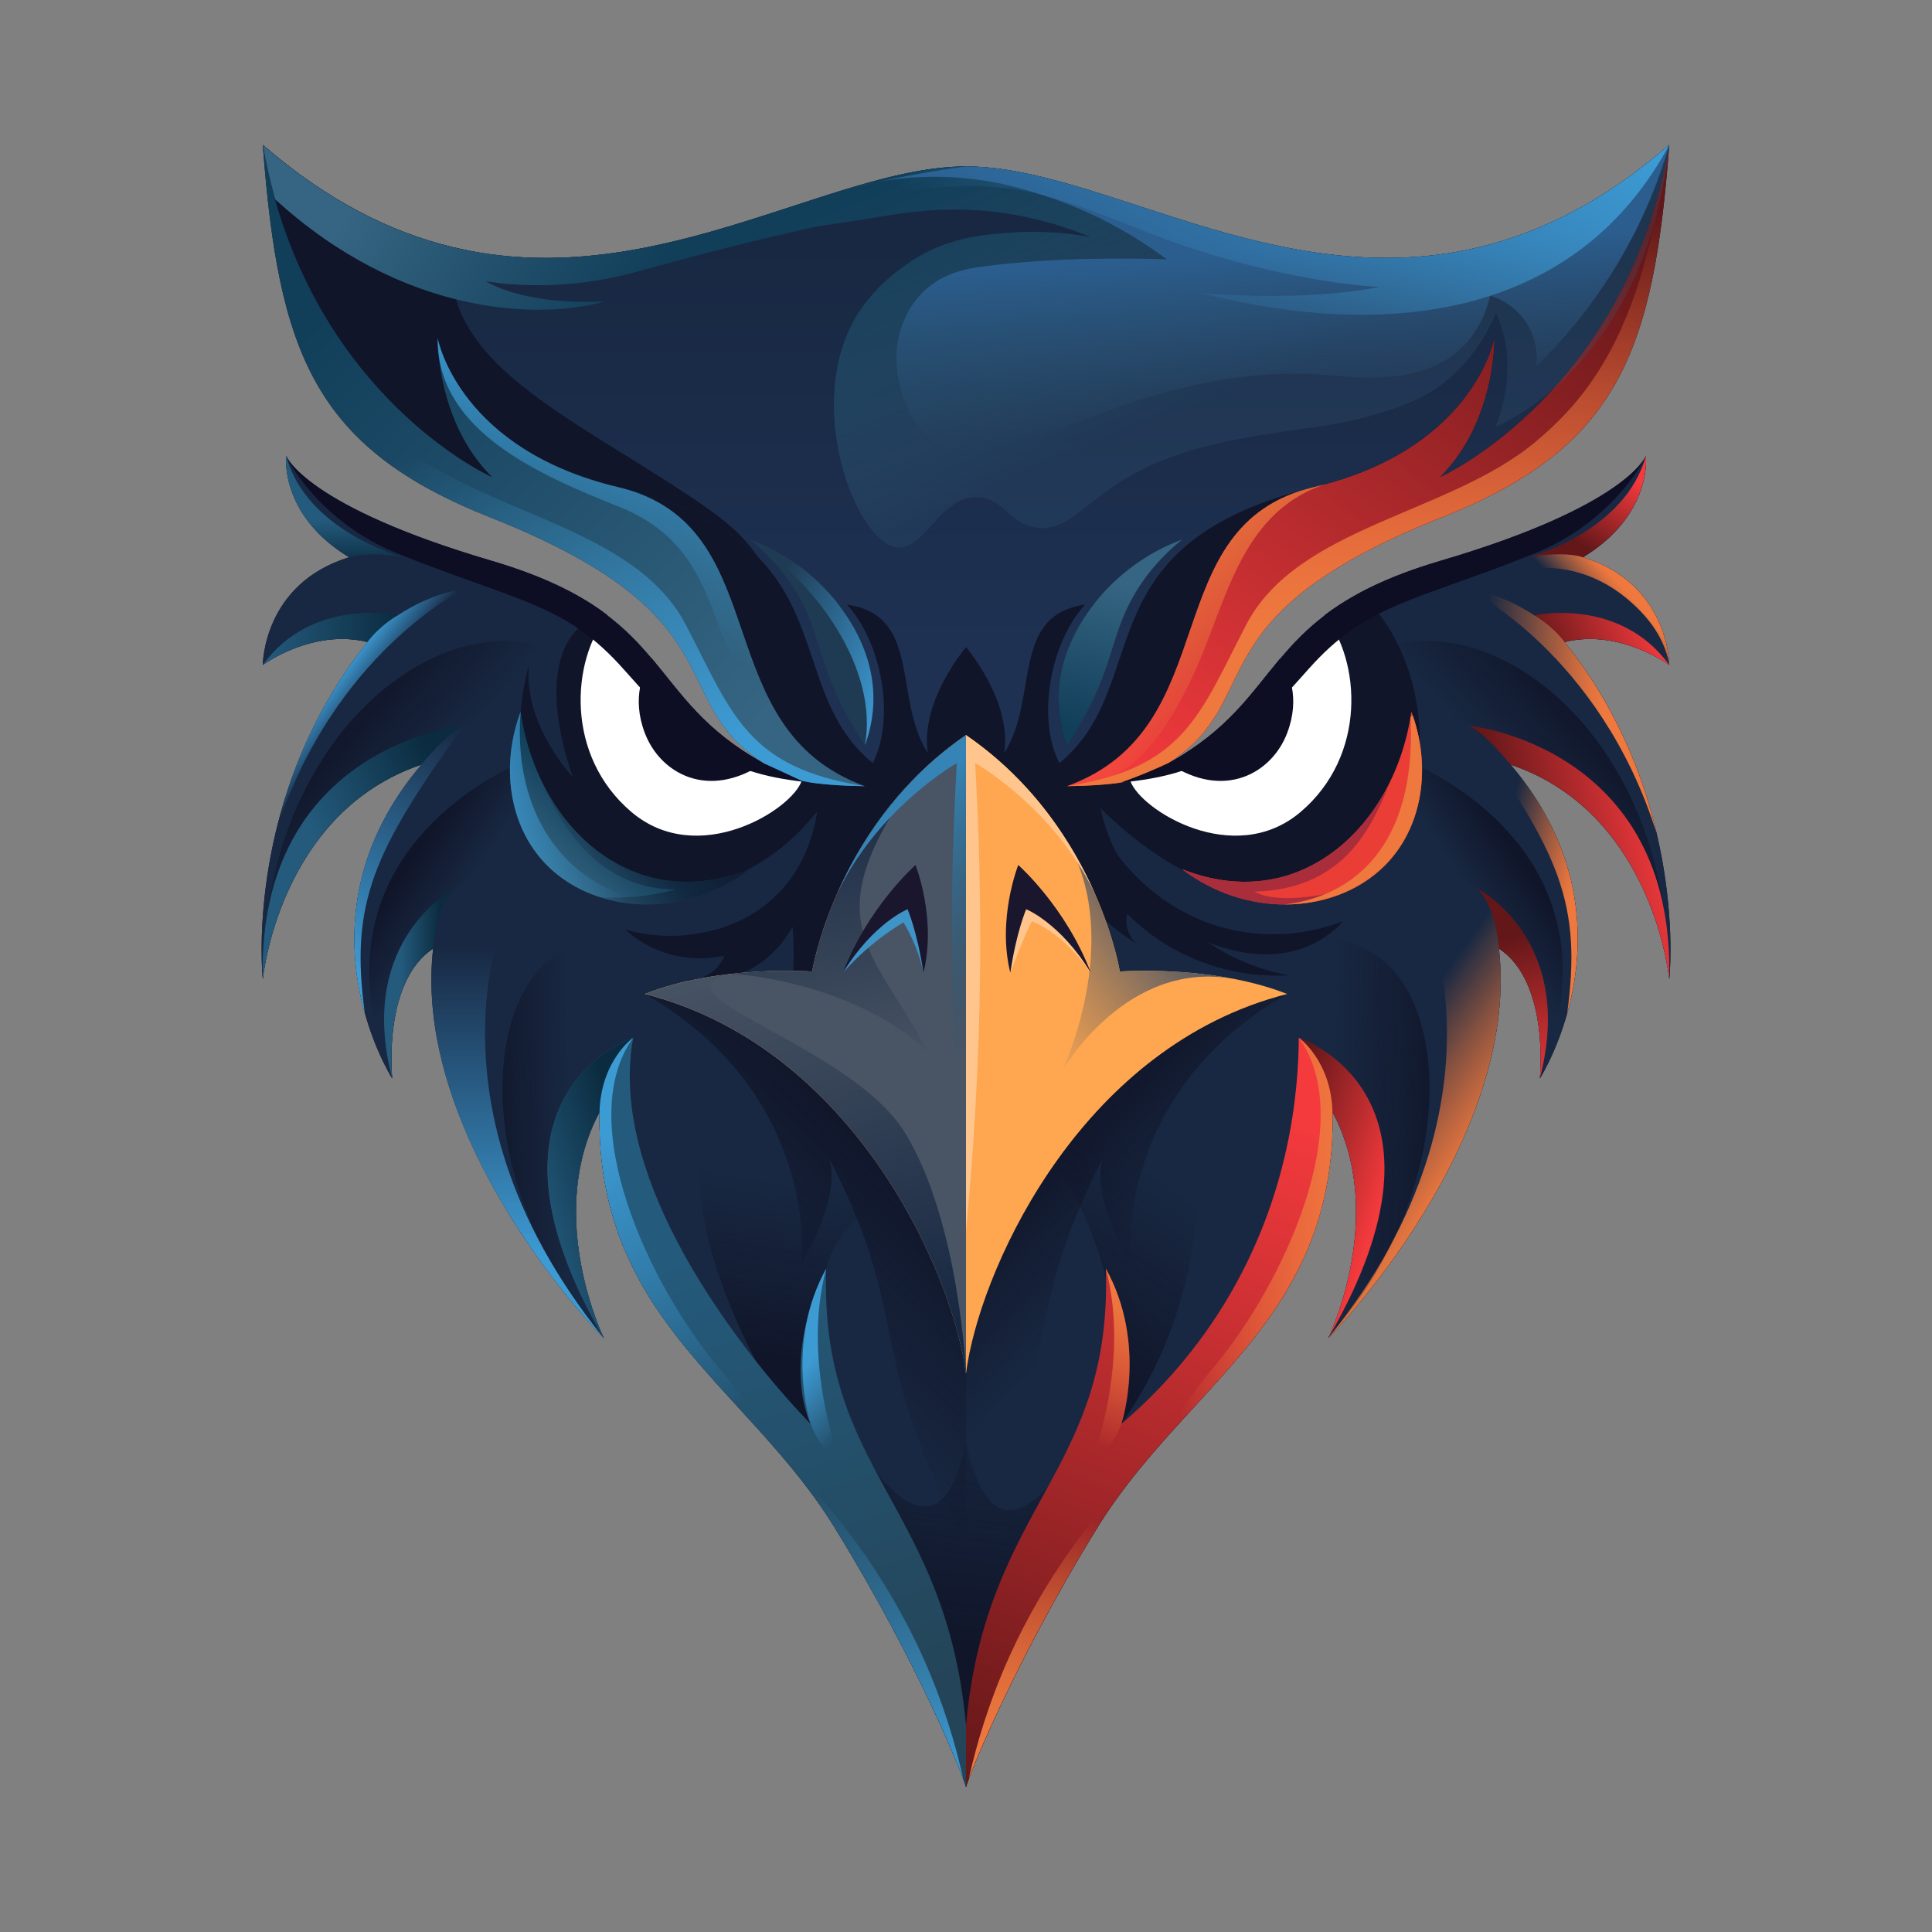 <?xml version="1.0" encoding="UTF-8"?>
<svg id="Layer_2" data-name="Layer 2" xmlns="http://www.w3.org/2000/svg" xmlns:xlink="http://www.w3.org/1999/xlink" viewBox="0 0 2000 2000">
  <rect x="0" y="0" width="2000" height="2000" fill="#808080" stroke="none"/>
  <defs>
    <style>
      .cls-1 {
        fill: url(#linear-gradient-2);
      }

      .cls-2 {
        fill: none;
        stroke: #292929;
        stroke-miterlimit: 10;
        stroke-width: 1.06px;
      }

      .cls-3 {
        fill: url(#linear-gradient-51);
      }

      .cls-4 {
        fill: #495565;
      }

      .cls-5 {
        fill: #fff;
      }

      .cls-6 {
        fill: url(#linear-gradient-17);
      }

      .cls-7 {
        fill: #182842;
      }

      .cls-8 {
        fill: #ea3d36;
      }

      .cls-9 {
        fill: #315d78;
      }

      .cls-10 {
        fill: url(#linear-gradient-43);
      }

      .cls-11 {
        fill: url(#linear-gradient-15);
      }

      .cls-12 {
        fill: url(#linear-gradient-18);
      }

      .cls-13 {
        fill: url(#linear-gradient-56);
      }

      .cls-14 {
        fill: #1a162d;
      }

      .cls-15 {
        fill: url(#linear-gradient-40);
      }

      .cls-16 {
        fill: url(#linear-gradient-52);
      }

      .cls-17 {
        fill: url(#linear-gradient-28);
      }

      .cls-18 {
        fill: url(#linear-gradient-14);
      }

      .cls-19 {
        fill: #0d0e23;
      }

      .cls-20 {
        fill: url(#linear-gradient-36);
      }

      .cls-21 {
        fill: url(#linear-gradient-20);
      }

      .cls-22 {
        fill: url(#linear-gradient-6);
      }

      .cls-23 {
        fill: url(#linear-gradient-53);
      }

      .cls-24 {
        fill: #ee783e;
      }

      .cls-25 {
        fill: url(#linear-gradient-35);
      }

      .cls-26 {
        fill: url(#linear-gradient-48);
      }

      .cls-27 {
        fill: url(#linear-gradient-32);
      }

      .cls-28 {
        fill: url(#linear-gradient-11);
      }

      .cls-29 {
        fill: url(#linear-gradient-50);
      }

      .cls-30 {
        fill: url(#linear-gradient-39);
      }

      .cls-31 {
        fill: #101529;
      }

      .cls-32 {
        fill: url(#linear-gradient-10);
      }

      .cls-33 {
        fill: #ffc58c;
      }

      .cls-34 {
        fill: #3e93c7;
      }

      .cls-35 {
        fill: url(#linear-gradient-49);
      }

      .cls-36 {
        fill: url(#linear-gradient-37);
      }

      .cls-37 {
        fill: url(#linear-gradient-16);
      }

      .cls-38 {
        fill: url(#linear-gradient-31);
      }

      .cls-39 {
        fill: url(#linear-gradient-41);
      }

      .cls-40 {
        fill: url(#linear-gradient-21);
      }

      .cls-41 {
        fill: url(#linear-gradient-25);
      }

      .cls-42 {
        fill: url(#linear-gradient-5);
      }

      .cls-43 {
        fill: url(#linear-gradient-54);
      }

      .cls-44 {
        fill: url(#linear-gradient-45);
      }

      .cls-45 {
        fill: url(#linear-gradient-55);
      }

      .cls-46 {
        fill: url(#linear-gradient-34);
      }

      .cls-47 {
        fill: #1f3b53;
      }

      .cls-48 {
        fill: url(#linear-gradient-7);
      }

      .cls-49 {
        fill: #aa2d3c;
      }

      .cls-50 {
        fill: url(#linear-gradient-24);
      }

      .cls-51 {
        fill: url(#linear-gradient-9);
      }

      .cls-52 {
        fill: url(#linear-gradient-22);
      }

      .cls-53 {
        fill: url(#linear-gradient-42);
      }

      .cls-54 {
        fill: url(#linear-gradient-3);
      }

      .cls-55 {
        fill: url(#linear-gradient);
      }

      .cls-56 {
        fill: url(#linear-gradient-27);
      }

      .cls-57 {
        fill: url(#linear-gradient-33);
      }

      .cls-58 {
        fill: url(#linear-gradient-38);
      }

      .cls-59 {
        fill: url(#linear-gradient-29);
      }

      .cls-60 {
        fill: url(#linear-gradient-30);
      }

      .cls-61 {
        fill: url(#linear-gradient-23);
      }

      .cls-62 {
        fill: url(#linear-gradient-19);
      }

      .cls-63 {
        fill: url(#linear-gradient-4);
      }

      .cls-64 {
        fill: #ffa750;
      }

      .cls-65 {
        fill: url(#linear-gradient-8);
      }

      .cls-66 {
        fill: url(#linear-gradient-44);
      }

      .cls-67 {
        fill: url(#linear-gradient-47);
      }

      .cls-68 {
        fill: url(#linear-gradient-46);
      }

      .cls-69 {
        fill: url(#linear-gradient-12);
      }

      .cls-70 {
        fill: url(#linear-gradient-13);
      }

      .cls-71 {
        fill: url(#linear-gradient-26);
      }
    </style>
    <linearGradient id="linear-gradient" x1="635.73" y1="1176.48" x2="498.68" y2="1179.15" gradientUnits="userSpaceOnUse">
      <stop offset=".32" stop-color="#101529" stop-opacity="0"/>
      <stop offset="1" stop-color="#101529"/>
    </linearGradient>
    <linearGradient id="linear-gradient-2" x1="455.47" y1="870.76" x2="333.77" y2="764.39" xlink:href="#linear-gradient"/>
    <linearGradient id="linear-gradient-3" x1="492.99" y1="960.24" x2="412.49" y2="906.57" xlink:href="#linear-gradient"/>
    <linearGradient id="linear-gradient-4" x1="1635.32" y1="643.89" x2="1677.43" y2="605.76" gradientUnits="userSpaceOnUse">
      <stop offset=".15" stop-color="#ee783e" stop-opacity="0"/>
      <stop offset=".25" stop-color="#ee783e" stop-opacity=".14"/>
      <stop offset=".53" stop-color="#ee783e" stop-opacity=".51"/>
      <stop offset=".75" stop-color="#ee783e" stop-opacity=".77"/>
      <stop offset=".91" stop-color="#ee783e" stop-opacity=".94"/>
      <stop offset="1" stop-color="#ee783e"/>
    </linearGradient>
    <linearGradient id="linear-gradient-5" x1="1394.22" y1="1111.08" x2="1524.1" y2="1202" xlink:href="#linear-gradient-4"/>
    <linearGradient id="linear-gradient-6" x1="1536.47" y1="891.64" x2="1630.35" y2="914.38" xlink:href="#linear-gradient-4"/>
    <linearGradient id="linear-gradient-7" x1="1516.04" y1="733.22" x2="1659.21" y2="737.54" xlink:href="#linear-gradient-4"/>
    <linearGradient id="linear-gradient-8" x1="492.99" y1="960.24" x2="412.5" y2="906.57" gradientTransform="translate(2000) rotate(-180) scale(1 -1)" xlink:href="#linear-gradient"/>
    <linearGradient id="linear-gradient-9" x1="1015.86" y1="1419.35" x2="980.06" y2="1712.01" gradientUnits="userSpaceOnUse">
      <stop offset="0" stop-color="#101529" stop-opacity="0"/>
      <stop offset="1" stop-color="#101529"/>
    </linearGradient>
    <linearGradient id="linear-gradient-10" x1="854.37" y1="1167.98" x2="815.61" y2="1414.58" gradientUnits="userSpaceOnUse">
      <stop offset=".23" stop-color="#101529" stop-opacity="0"/>
      <stop offset="1" stop-color="#101529"/>
    </linearGradient>
    <linearGradient id="linear-gradient-11" x1="724.08" y1="1417.18" x2="943.42" y2="1208.52" xlink:href="#linear-gradient-10"/>
    <linearGradient id="linear-gradient-12" x1="724.09" y1="1417.18" x2="943.42" y2="1208.52" gradientTransform="translate(2000) rotate(-180) scale(1 -1)" gradientUnits="userSpaceOnUse">
      <stop offset=".48" stop-color="#101529" stop-opacity="0"/>
      <stop offset="1" stop-color="#101529"/>
    </linearGradient>
    <linearGradient id="linear-gradient-13" x1="1162.89" y1="1187.88" x2="1038.9" y2="1367.97" gradientUnits="userSpaceOnUse">
      <stop offset="0" stop-color="#101529" stop-opacity="0"/>
      <stop offset="1" stop-color="#101529"/>
    </linearGradient>
    <linearGradient id="linear-gradient-14" x1="1673.96" y1="220.4" x2="1197.36" y2="837.88" gradientUnits="userSpaceOnUse">
      <stop offset="0" stop-color="#631719"/>
      <stop offset="1" stop-color="#f43a3d"/>
    </linearGradient>
    <linearGradient id="linear-gradient-15" x1="1416.34" y1="144.31" x2="1416.34" y2="646.29" xlink:href="#linear-gradient-4"/>
    <linearGradient id="linear-gradient-16" x1="354.34" y1="304.34" x2="783.82" y2="749.8" gradientUnits="userSpaceOnUse">
      <stop offset="0" stop-color="#113e59"/>
      <stop offset="1" stop-color="#356582"/>
    </linearGradient>
    <linearGradient id="linear-gradient-17" x1="1039.4" y1="1063.74" x2="1239.09" y2="907.8" gradientUnits="userSpaceOnUse">
      <stop offset="0" stop-color="#ffa750"/>
      <stop offset=".13" stop-color="#ea9d52"/>
      <stop offset=".39" stop-color="#b58558"/>
      <stop offset=".75" stop-color="#615f62"/>
      <stop offset=".85" stop-color="#495565"/>
    </linearGradient>
    <linearGradient id="linear-gradient-18" x1="903.45" y1="1123.71" x2="829.85" y2="803.1" gradientUnits="userSpaceOnUse">
      <stop offset="0" stop-color="#182842" stop-opacity="0"/>
      <stop offset="1" stop-color="#182842"/>
    </linearGradient>
    <linearGradient id="linear-gradient-19" x1="886.57" y1="932.66" x2="1036.36" y2="1044.61" gradientUnits="userSpaceOnUse">
      <stop offset="0" stop-color="#3584b5"/>
      <stop offset="1" stop-color="#1f4d69" stop-opacity="0"/>
    </linearGradient>
    <linearGradient id="linear-gradient-20" x1="763.65" y1="975.14" x2="905.34" y2="1395.46" xlink:href="#linear-gradient-18"/>
    <linearGradient id="linear-gradient-21" x1="1032.11" y1="1858.14" x2="1310.63" y2="1146.36" gradientUnits="userSpaceOnUse">
      <stop offset="0" stop-color="#631719"/>
      <stop offset="1" stop-color="#f43a3d"/>
    </linearGradient>
    <linearGradient id="linear-gradient-22" x1="1190.1" y1="1291.17" x2="1394.55" y2="1291.17" xlink:href="#linear-gradient-4"/>
    <linearGradient id="linear-gradient-23" x1="744.96" y1="1264.48" x2="895.23" y2="1761.09" gradientUnits="userSpaceOnUse">
      <stop offset="0" stop-color="#245b7d"/>
      <stop offset="1" stop-color="#244559"/>
    </linearGradient>
    <linearGradient id="linear-gradient-24" x1="1000.04" y1="244.59" x2="1000.04" y2="671.59" gradientUnits="userSpaceOnUse">
      <stop offset="0" stop-color="#182842"/>
      <stop offset="1" stop-color="#1e3152"/>
    </linearGradient>
    <linearGradient id="linear-gradient-25" x1="674.68" y1="286.95" x2="426.68" y2="119.8" xlink:href="#linear-gradient-16"/>
    <linearGradient id="linear-gradient-26" x1="1150.88" y1="89.71" x2="1283.25" y2="400.41" gradientUnits="userSpaceOnUse">
      <stop offset="0" stop-color="#113e59"/>
      <stop offset="1" stop-color="#356582" stop-opacity=".2"/>
    </linearGradient>
    <linearGradient id="linear-gradient-27" x1="1334.27" y1="446.42" x2="1323.01" y2="259.43" gradientUnits="userSpaceOnUse">
      <stop offset="0" stop-color="#2f4f6e" stop-opacity="0"/>
      <stop offset="1" stop-color="#2b5e8f"/>
    </linearGradient>
    <linearGradient id="linear-gradient-28" x1="632.09" y1="844.78" x2="572.54" y2="906.74" xlink:href="#linear-gradient-16"/>
    <linearGradient id="linear-gradient-29" x1="478.7" y1="836.47" x2="647.74" y2="836.47" gradientUnits="userSpaceOnUse">
      <stop offset="0" stop-color="#3d9bd4"/>
      <stop offset="1" stop-color="#3d9bd4" stop-opacity="0"/>
    </linearGradient>
    <linearGradient id="linear-gradient-30" x1="1131.54" y1="758.62" x2="1166.24" y2="604.65" xlink:href="#linear-gradient-16"/>
    <linearGradient id="linear-gradient-31" x1="356.85" y1="537.69" x2="356.85" y2="586.61" gradientUnits="userSpaceOnUse">
      <stop offset="0" stop-color="#245b7d"/>
      <stop offset="1" stop-color="#0b2c40"/>
    </linearGradient>
    <linearGradient id="linear-gradient-32" x1="343.82" y1="705.94" x2="379.37" y2="733.71" xlink:href="#linear-gradient-29"/>
    <linearGradient id="linear-gradient-33" x1="272.01" y1="661.43" x2="411.71" y2="661.43" xlink:href="#linear-gradient-31"/>
    <linearGradient id="linear-gradient-34" x1="350.21" y1="994.58" x2="496.86" y2="765.17" xlink:href="#linear-gradient-29"/>
    <linearGradient id="linear-gradient-35" x1="334.88" y1="895.07" x2="468.75" y2="839.52" xlink:href="#linear-gradient-31"/>
    <linearGradient id="linear-gradient-36" x1="414.31" y1="1017.85" x2="455.04" y2="1017.85" xlink:href="#linear-gradient-31"/>
    <linearGradient id="linear-gradient-37" x1="635.74" y1="1176.48" x2="498.69" y2="1179.15" gradientTransform="translate(2000) rotate(-180) scale(1 -1)" gradientUnits="userSpaceOnUse">
      <stop offset=".09" stop-color="#101529" stop-opacity="0"/>
      <stop offset="1" stop-color="#101529"/>
    </linearGradient>
    <linearGradient id="linear-gradient-38" x1="455.47" y1="870.76" x2="333.77" y2="764.39" gradientTransform="translate(2000) rotate(-180) scale(1 -1)" xlink:href="#linear-gradient"/>
    <linearGradient id="linear-gradient-39" x1="1630.42" y1="560.11" x2="1681.98" y2="487.57" xlink:href="#linear-gradient-14"/>
    <linearGradient id="linear-gradient-40" x1="1598.62" y1="686.66" x2="1710.13" y2="641.7" xlink:href="#linear-gradient-14"/>
    <linearGradient id="linear-gradient-41" x1="1562.17" y1="896.58" x2="1721.6" y2="859.84" xlink:href="#linear-gradient-21"/>
    <linearGradient id="linear-gradient-42" x1="1563.85" y1="969.81" x2="1606.36" y2="1132.62" xlink:href="#linear-gradient-21"/>
    <linearGradient id="linear-gradient-43" x1="1312.25" y1="1214.62" x2="1427.42" y2="1251.42" xlink:href="#linear-gradient-21"/>
    <linearGradient id="linear-gradient-44" x1="1353.63" y1="-31.12" x2="1163.45" y2="320.49" xlink:href="#linear-gradient-29"/>
    <linearGradient id="linear-gradient-45" x1="1297.58" y1="743.61" x2="1163.3" y2="548.58" gradientUnits="userSpaceOnUse">
      <stop offset="0" stop-color="#ee783e" stop-opacity="0"/>
      <stop offset=".12" stop-color="#ee783e" stop-opacity=".14"/>
      <stop offset=".44" stop-color="#ee783e" stop-opacity=".51"/>
      <stop offset=".71" stop-color="#ee783e" stop-opacity=".77"/>
      <stop offset=".9" stop-color="#ee783e" stop-opacity=".94"/>
      <stop offset="1" stop-color="#ee783e"/>
    </linearGradient>
    <linearGradient id="linear-gradient-46" x1="928.56" y1="699.39" x2="791.4" y2="648.43" xlink:href="#linear-gradient-29"/>
    <linearGradient id="linear-gradient-47" x1="703.69" y1="800.96" x2="526.06" y2="425.75" xlink:href="#linear-gradient-29"/>
    <linearGradient id="linear-gradient-48" x1="1105.65" y1="1514.18" x2="1172.09" y2="1344.4" xlink:href="#linear-gradient-4"/>
    <linearGradient id="linear-gradient-49" x1="1114.89" y1="1571.37" x2="1060.33" y2="1850.62" gradientUnits="userSpaceOnUse">
      <stop offset="0" stop-color="#ee783e" stop-opacity="0"/>
      <stop offset="0" stop-color="#ee783e" stop-opacity=".01"/>
      <stop offset=".12" stop-color="#ee783e" stop-opacity=".24"/>
      <stop offset=".23" stop-color="#ee783e" stop-opacity=".44"/>
      <stop offset=".35" stop-color="#ee783e" stop-opacity=".61"/>
      <stop offset=".47" stop-color="#ee783e" stop-opacity=".75"/>
      <stop offset=".59" stop-color="#ee783e" stop-opacity=".86"/>
      <stop offset=".72" stop-color="#ee783e" stop-opacity=".94"/>
      <stop offset=".85" stop-color="#ee783e" stop-opacity=".99"/>
      <stop offset="1" stop-color="#ee783e"/>
    </linearGradient>
    <linearGradient id="linear-gradient-50" x1="533.37" y1="1301.79" x2="533.37" y2="943.96" gradientUnits="userSpaceOnUse">
      <stop offset="0" stop-color="#3d9bd4"/>
      <stop offset=".9" stop-color="#3d9bd4" stop-opacity="0"/>
    </linearGradient>
    <linearGradient id="linear-gradient-51" x1="640.21" y1="1165.52" x2="789.08" y2="1441.16" xlink:href="#linear-gradient-29"/>
    <linearGradient id="linear-gradient-52" x1="550.45" y1="1257.48" x2="657.12" y2="1224.59" xlink:href="#linear-gradient-31"/>
    <linearGradient id="linear-gradient-53" x1="845.4" y1="1400.45" x2="900.69" y2="1452.34" xlink:href="#linear-gradient-29"/>
    <linearGradient id="linear-gradient-54" x1="1023.47" y1="1847.43" x2="1145.51" y2="1535.56" gradientTransform="translate(2000) rotate(-180) scale(1 -1)" xlink:href="#linear-gradient-29"/>
    <linearGradient id="linear-gradient-55" x1="720.37" y1="383.75" x2="655.53" y2="661.74" xlink:href="#linear-gradient-29"/>
    <linearGradient id="linear-gradient-56" x1="485.12" y1="960.75" x2="757.3" y2="803.67" xlink:href="#linear-gradient"/>
  </defs>
  <path class="cls-31" d="M1728.02,1013.68c-.02-.16-.03-.33-.05-.49-.01-.16-.03-.36-.06-.59-.03-.27-.05-.55-.1-.82-.17-1.44-.46-3.64-.91-6.52-.01-.05-.02-.12-.03-.17-5.48-34.99-34.07-166.87-158.08-211.81h-.01s-.02-.01-.05-.02c-1.63-.6-3.26-1.17-4.92-1.73,.32,.37,.63,.75,.94,1.12,134.58,159.85,29.28,323.81,29.28,323.81,0,0,10.58-99.74-42.32-134.51,20.62,182.76-142.44,366.79-172.21,398.67-.03,.03-.04,.05-.04,.05-2.79,2.98-4.39,4.61-4.55,4.78,.64-1.34,61.64-127.51,4.53-234.25,3.61,214.47-152.56,282.93-243.37,430.02-90.73,146.98-135.95,264.96-136.03,268.76,0-.06-.01-.15-.04-.26-1.46-7.23-46.67-123.81-135.98-268.49-54.4-88.12-132.26-148.02-185.17-227.99-35.41-53.53-59.65-116.05-58.2-202.04-.02,.04-.05,.09-.07,.14-1.67,3.15-3.25,6.29-4.73,9.47l-.07,.15h0c-48.06,103.37,7.53,220.59,9.36,224.41,.01,.03,.02,.05,.04,.08l-.08-.08s-.05-.06-.08-.09c-4.35-4.45-84.34-87.26-135.73-197.98-29.04-62.57-48.95-134.05-40.91-205.34-52.9,34.76-42.32,134.51-42.32,134.51,0,0-105.79-164.73,30.22-324.93-148.1,49.87-164.21,222.16-164.21,222.16,0,0-20.86-187.78,108.38-349.03h.01c-56.91-14.24-108.39,23.7-108.39,23.7,0,0,0-84.19,89.42-111.46-72.34-43.87-65.22-104.95-65.22-104.95,0,.02,.01,.03,.01,.05,.71,1.76,22.36,52.54,212.24,108.45,53.44,15.74,89.21,33.74,115.81,53.04,21.29,15.42,36.72,31.68,50.65,48.27,30.47,36.26,53.78,74.08,115.58,108.21-104.02-66.98-22.38-151.42-283.12-254.44-182.4-72.08-219.13-170.44-235.37-385.52,288.13,249.57,545.81,22.32,727.98,22.32s439.85,227.25,727.98-22.32c-16.24,215.08-52.96,313.43-235.37,385.52-258.69,102.21-180.35,186.13-280.7,252.86h-.01c-.79,.54-1.59,1.06-2.41,1.58,61.8-34.13,85.11-71.95,115.58-108.21,12.88-15.33,27.05-30.38,45.93-44.76,10.5-8,22.48-15.79,36.51-23.31,22.12-11.86,49.35-23.02,84.02-33.23,190.26-56.03,211.61-106.89,212.24-108.46,.01-.03,.01-.04,.01-.04,0,0,7.12,61.07-65.22,104.95,89.42,27.27,89.42,111.46,89.42,111.46,0,0-48.99-36.12-104.24-24.65-1.38,.27-2.77,.59-4.15,.94,129.25,161.26,108.39,349.04,108.39,349.04Z"/>
  <g>
    <path class="cls-7" d="M845.91,839.95c-1.82,13.65-9.64,58.98-48.67,92.75-28.48,24.65-59.33,30.8-72.83,33.31-34.52,6.44-62.82,.37-77.47-3.87,8.28,7.44,27.23,22.39,55.78,27.89,20.21,3.9,37.14,1.5,47.26-.77-1.35,3.42-5.11,11.6-13.95,17.82-11.24,7.91-23.03,7.27-26.34,6.97,9.58,1.63,33.23,4.3,59.51-7.11,32.2-13.98,47.08-39.89,51.28-47.9,1.13,14.8,1.45,30.15,.76,45.98-6.06,139.03-86.77,243.83-140.48,300.44-.64,15.93-1.27,31.85-1.91,47.78-35.41-53.53-59.65-116.05-58.2-202.04-1.7,3.19-3.3,6.39-4.8,9.61l-.07,.15h0c-48.06,103.37,7.53,220.59,9.36,224.41,.01,.03,.02,.05,.04,.08l-.08-.08c-.37-.38-1.82-1.86-4.15-4.36-.55-.59-1.17-1.26-1.84-1.97-.43-.48-.9-.97-1.38-1.5-.36-.4-.74-.81-1.12-1.24-.5-.54-1-1.09-1.52-1.67-.64-.71-1.31-1.46-2.01-2.23-.54-.59-1.09-1.2-1.65-1.84-.52-.59-1.06-1.2-1.62-1.83-.94-1.07-1.92-2.19-2.93-3.35-1.36-1.56-2.79-3.2-4.26-4.93-.42-.5-.86-1-1.29-1.51-5.17-6.06-10.99-13.08-17.26-20.96-1.2-1.51-2.42-3.04-3.65-4.61-3.83-4.89-7.82-10.07-11.92-15.54-.64-.86-1.29-1.73-1.94-2.61-2.61-3.5-5.25-7.12-7.92-10.83-1.25-1.73-2.49-3.48-3.75-5.26-4.14-5.85-8.34-11.94-12.55-18.25-1.15-1.72-2.3-3.45-3.44-5.2-6.06-9.23-12.14-18.9-18.13-28.97-.81-1.37-1.63-2.76-2.44-4.14-.22-.37-.44-.74-.65-1.12-1.35-2.31-2.7-4.66-4.03-7.01-.39-.68-.78-1.36-1.16-2.06-.89-1.55-1.75-3.12-2.63-4.7-.73-1.31-1.46-2.64-2.17-3.97-.67-1.2-1.32-2.41-1.96-3.63-.8-1.49-1.6-2.99-2.4-4.5-.5-.94-.99-1.89-1.49-2.84-.25-.49-.51-.97-.76-1.46-.59-1.14-1.18-2.29-1.76-3.44-.87-1.68-1.72-3.38-2.57-5.08-.78-1.56-1.56-3.14-2.32-4.72-.13-.24-.24-.49-.36-.73-.78-1.6-1.56-3.22-2.33-4.85-.74-1.54-1.47-3.1-2.2-4.67-.08-.18-.17-.36-.25-.54-29.04-62.57-48.95-134.05-40.91-205.34-.02,.01-.03,.02-.05,.04-52.84,34.79-42.27,134.46-42.27,134.46,0,0-.03-.05-.11-.17-.01,0-.01-.01-.01-.01-3.82-6.08-103.09-167.6,30.34-324.75-13.76,4.63-26.38,10.32-37.95,16.83l-.07,.05c-112.94,63.57-126.19,205.28-126.19,205.28,0,0-.01-.14-.04-.4v-.03c-1-10.02-17.22-191.84,108.42-348.6h.01c-56.91-14.24-108.39,23.7-108.39,23.7,0,0,0-84.19,89.42-111.46-72.34-43.87-65.22-104.95-65.22-104.95,0,.02,.01,.03,.01,.05,.71,1.76,22.36,52.54,212.24,108.45,53.44,15.74,89.21,33.74,115.81,53.04l-13.15,7.61c-15.04,8.68-24.23,21.76-29.41,36.8-17.87,51.78,11.51,126.95,11.51,126.95,0,0-51.96-54.64-45.77-116.5-3.14,11.7-6.78,28.24-8.54,48.32-.61,7.02-3.38,41.76,2.46,68.64,9.24,42.55,46.68,85.85,88.48,104.64,67.08,30.16,158.34,3.78,216.03-70Z"/>
    <path class="cls-7" d="M1728.02,1013.68c-.02-.16-.03-.33-.05-.49-.01-.16-.03-.36-.06-.59-.03-.27-.05-.55-.1-.82-.17-1.44-.46-3.64-.91-6.52-.01-.05-.02-.12-.03-.17-5.48-34.99-34.07-166.87-158.08-211.81h-.01s-.02-.01-.05-.02c-1.63-.6-3.26-1.17-4.92-1.73,.07,.1,.16,.18,.23,.27,.24,.29,.48,.57,.71,.84,8.68,10.31,16.36,20.64,23.13,30.94,56.44,85.76,50.09,169.58,34.46,225.41v.02c-.4,1.41-.8,2.81-1.2,4.18-11.51,38.99-27.1,63.26-27.1,63.26,0,0,10.58-99.74-42.32-134.51,.01,.1,.02,.19,.03,.29,3.35,29.92,1.76,59.88-3.34,89.18-18.68,107.28-84.6,205.97-129.6,263.06-17.77,22.55-32.27,38.61-39.31,46.14,0,0-.01,.01-.04,.05-2.79,2.98-4.39,4.61-4.55,4.78,.01-.03,.05-.11,.12-.22,.02-.06,.05-.14,.1-.22,3.93-8.32,59.74-130.21,4.32-233.8,.08,5.23,.08,10.38-.02,15.43-.27,13.79-1.22,26.96-2.79,39.58-21.22,170.93-155.44,239.98-238.2,371.24-.8,1.25-1.58,2.5-2.36,3.77-90.73,146.98-135.95,264.96-136.03,268.76v-1.79l-.04,1.53c-1.46-7.23-46.67-123.81-135.98-268.49-2.7-4.38-5.47-8.7-8.29-12.95-91.7-138.36-238.59-209-235.08-417.07-1.7,3.19-3.3,6.39-4.8,9.61l39.65-86.62c46.75-62.77,245.21-11.42,291.82,86.77,25.45,53.61,42.48,120.43,52.7,170.06l-.02-494.55,52.47-31.63s91.56,106.98,129.71,114.39c-34.57-33.12-42.91-82.77-42.91-82.77,0,0,120.95,129.58,240.23,82.77,40.21-15.78,66.26-47.92,79.57-86.4,5.79-16.68,9.16-34.56,10.27-52.82,1.29-21.15-.48-42.79-5.1-63.68-3.1-14.01-7.5-27.67-13.12-40.61-10.41-23.96-25.04-45.46-43.56-62.05,22.12-11.86,49.35-23.02,84.02-33.23,190.26-56.03,211.61-106.89,212.24-108.46,.01-.03,.01-.04,.01-.04,0,0,7.12,61.07-65.22,104.95,22.43,6.84,39.24,17.26,51.82,29.05,37.59,35.17,37.59,82.41,37.59,82.41h-.01c-.99-.74-49.55-36-104.23-24.65-1.38,.27-2.76,.59-4.14,.94h-.01c7.39,9.22,14.29,18.53,20.73,27.88,40,58.11,62.31,118.01,74.56,170.09,8.05,34.19,11.78,65.03,13.34,89.79,2.36,37.68-.25,61.28-.25,61.28Z"/>
  </g>
  <path class="cls-7" d="M606.88,1365.4c1.01,1.16,2,2.28,2.93,3.35-.95-1.07-1.92-2.19-2.93-3.35Z"/>
  <path class="cls-7" d="M613.08,1372.41c.7,.77,1.36,1.52,2.01,2.23-.64-.71-1.32-1.46-2.01-2.23Z"/>
  <path class="cls-7" d="M620.94,1381.01c-.56-.59-1.17-1.26-1.84-1.97,.67,.72,1.29,1.38,1.84,1.97Z"/>
  <path class="cls-55" d="M744.3,978.64s-80.1,40.05-88.8,95.55l-23.3,50.89-11.59,26.12-.03,.14c-1.67,3.15-3.25,6.29-4.73,9.47l-.07,.15h0c-48.06,103.37,7.53,220.59,9.36,224.41,.01,.03,.02,.05,.04,.08l-.08-.08s-.05-.06-.08-.09c-119.12-136.12-127.21-303.42-72.05-375.29,55.18-71.89,191.34-31.34,191.34-31.34Z"/>
  <path class="cls-1" d="M547.48,688.35c-10.41,21.53-18,42.51-22.77,62.71-15.03-5.62-32.38-8.61-44.47-.02l-25.98,20.37-55.94,36.94-.07,.05c-112.94,63.57-126.19,205.28-126.19,205.28,0,0-.01-.14-.04-.4v-.03c0-260.71,195.56-395.93,309.73-335.35-17.87,51.78,11.51,126.95,11.51,126.95,0,0-51.96-54.64-45.77-116.5Z"/>
  <path class="cls-54" d="M560.97,890.13s-6.06,.01-15.66,1.28c-17.76,2.34-47.61,8.98-73.64,27.83l-37.03,40.05,13.69,22.66v.04c-52.85,34.79-42.28,134.46-42.28,134.46,0,0-.03-.05-.11-.17-.01,0-.01-.01-.01-.01-75.93-188.13,49.94-282.9,112.59-316.8,18.98-10.27,32.16-14.96,32.16-14.96l10.29,105.62Z"/>
  <path class="cls-63" d="M1728.02,688.35h-.01c-3.22-19.92-14.45-44.43-44.06-68.87-67.69-55.85-139.59-21.1-140.84-20.49,.62-.56,16.9-14.83,39.2-22.12l48.29-12.88,7.97,12.9h.04c22.43,6.84,39.24,17.26,51.82,29.05,37.59,35.17,37.59,82.41,37.59,82.41Z"/>
  <path class="cls-42" d="M1551.74,982.23c3.35,29.92,1.76,59.88-3.34,89.18-18.68,107.28-84.6,205.97-129.6,263.06-17.77,22.55-32.27,38.61-39.31,46.14,0,0-.01,.01-.04,.05-2.79,2.98-4.39,4.61-4.55,4.78,.01-.03,.05-.11,.12-.22,205.17-254.81,91.39-465.99,91.39-465.99,0,0,35.98-32.02,61.92,0l15.79,13.58,14.23,27.6-6.68,21.54,.07,.29Z"/>
  <path class="cls-22" d="M1622.34,1048.99c15.42-113.63-7.95-166.51-102.58-297.96l52.18,24.41-8.17,16.08,.27,.27c.24,.29,.48,.57,.71,.84,8.68,10.31,16.36,20.64,23.13,30.94,56.44,85.76,50.09,169.58,34.46,225.41Z"/>
  <path class="cls-48" d="M1714.93,862.61c-58.8-186.25-195.18-252.67-195.18-252.67,0,0,30.08,2.03,68.52,27.05l40.46,14.09-9.15,13.56h.04c7.39,9.22,14.29,18.53,20.73,27.88,40,58.11,62.31,118.01,74.56,170.09Z"/>
  <path class="cls-65" d="M1439.03,890.13s6.06,.01,15.66,1.28c17.76,2.34,47.61,8.98,73.64,27.83l37.03,40.05-13.69,22.66v.04c52.85,34.79,42.28,134.46,42.28,134.46,0,0,.03-.05,.11-.17,.01,0,.01-.01,.01-.01,75.93-188.13-49.94-282.9-112.59-316.8-18.98-10.27-32.16-14.96-32.16-14.96l-10.29,105.62Z"/>
  <path class="cls-51" d="M1138.43,1577.46c-.8,1.25-1.58,2.5-2.36,3.77-90.73,146.98-135.95,264.96-136.03,268.76v-1.79l-.04,1.53c-1.46-7.23-46.67-123.81-135.98-268.49-2.7-4.38-5.47-8.7-8.29-12.95,10.16-58.76,20.02-113.25,20.02-113.25,20.99,71.01,61.3,109.75,86.98,103.86,26.86-6.16,36.21-60.78,37.27-67.38,2,10.86,12.79,65.68,40.02,71.34,27.37,5.7,68.46-38.91,93.19-117.19-1.43,23.95-1.72,50.54,0,79.29,1.11,18.62,2.94,36.15,5.23,52.51Z"/>
  <path class="cls-32" d="M790.5,1048.25c-192.39,175.23,88.4,506.82,88.4,506.82,0,0-25.28-54.56-29.15-110.55-3.87-55.99-15.3-51.32,5.49-131.18,20.79-79.87,118.95-89.92,118.95-89.92l-144.29-182.34-39.4,7.18Z"/>
  <path class="cls-28" d="M667.53,1028.98c181.21,103.98,162.37,277.7,162.37,277.7,0,0,40.38-63.67,28.9-106.49,87.58,169.66,35.46,202.69,141.2,396.51v-338.83l-104.69-198.87-151.01-25.11-76.77-4.91Z"/>
  <path class="cls-69" d="M1332.47,1028.98c-181.21,103.98-162.37,277.7-162.37,277.7,0,0-40.38-63.67-28.9-106.49-87.58,169.66-35.46,202.69-141.2,396.51v-338.83s104.69-198.87,104.69-198.87l151.01-25.11,76.77-4.91Z"/>
  <path class="cls-70" d="M1160.84,1473.97c135.13-190.55,57.03-414.98,57.03-414.98l-205.58,64.41s154.68,83.56,148.55,350.56Z"/>
  <path class="cls-31" d="M1156.27,884.16c9.82,13.36,49.48,63.99,121.58,78.94,52.3,10.85,94.79-2.65,112.64-9.52-6.85,7.48-15.65,15.08-26.82,21.25-48.73,26.89-103.18,4.78-113.56,.35,5.91,4.02,12.4,8.02,19.51,11.84,23.68,12.72,46.33,19.23,64.79,22.64-21.44,1.13-62.41,.29-106.94-20.9-27.87-13.26-47.79-30.05-60.61-42.84-.67,2.84-1.68,8.87,.35,16.02,2.34,8.25,7.39,13.25,9.57,15.18-37.97-23.9-55.93-47.46-65.3-64.99-4.77-8.92-10.37-21.99-24.03-36.57-14.81-15.8-20.03-13.05-32.28-27.38-17.96-21-26.29-49.74-23.8-51.23,.08-.05,.18-.07,.3-.06,4.7,.43,64.26,21.99,64.26,21.99l47.28,48.52,13.07,16.75Z"/>
  <path class="cls-2" d="M1209.48,789.97h.02"/>
  <path class="cls-5" d="M1346.39,840.53c-68.86,58.49-165.91-2-176.29-32.18,15.87-7.41,39.4-18.39,39.4-18.39,61.8-34.13,85.11-71.95,115.58-108.21,12.88-15.33,27.05-30.38,45.93-44.76,37.64,46.96,44.23,145.05-24.62,203.54Z"/>
  <path class="cls-5" d="M653.6,840.53c68.86,58.49,165.91-2,176.29-32.18-15.87-7.41-39.4-18.39-39.4-18.39-61.8-34.13-85.11-71.95-115.58-108.21-12.88-15.33-27.05-30.38-45.93-44.76-37.64,46.96-44.23,145.05,24.62,203.54Z"/>
  <path class="cls-19" d="M1332.47,758.86c-15.81,41.57-65.34,69.94-122.99,31.11h.02c61.8-34.14,85.11-71.96,115.58-108.22,8.88,13.08,21.41,40.23,7.39,77.11Z"/>
  <path class="cls-18" d="M1727.98,150c-16.24,215.08-52.96,313.43-235.37,385.52-260.76,103.04-179.07,187.46-283.12,254.44,0,0-23.53,10.98-39.4,18.39,0,0-19.46,4.99-65.41,5.48,166.35-60.74,89.11-269.99,255.47-309.6,4.01-.95,7.94-1.95,11.78-3,155.56-42.09,175.08-151.63,175.08-151.63,0,0,2.01,86.05-56.03,144.08,0,0,173.46-77.7,229.23-306.49,2.92-11.97,5.52-24.38,7.76-37.19Z"/>
  <path class="cls-11" d="M1727.98,150c-16.24,215.08-52.96,313.43-235.37,385.52-260.76,103.04-179.07,187.46-283.12,254.44,0,0-23.53,10.98-39.4,18.39,0,0-19.46,4.99-65.41,5.48,121.65-19.12,137.05-73.78,185.16-166.71,53.21-102.75,210.24-114.6,300.25-190.2,49.3-41.4,105.45-105.94,130.12-269.72,2.92-11.97,5.52-24.38,7.76-37.19Z"/>
  <polyline class="cls-2" points="790.5 789.96 790.51 789.97 790.52 789.97"/>
  <path class="cls-19" d="M667.53,758.86c15.81,41.57,65.34,69.94,122.99,31.11h-.02c-61.8-34.14-85.11-71.96-115.58-108.22-8.88,13.08-21.41,40.23-7.39,77.11Z"/>
  <path class="cls-37" d="M895.3,813.83c-45.95-.49-65.41-5.48-65.41-5.48-15.87-7.41-39.4-18.39-39.4-18.39-104.05-66.98-22.36-151.41-283.12-254.44-182.4-72.08-219.13-170.44-235.37-385.52,44.89,257.63,236.99,343.68,236.99,343.68-58.03-58.03-56.03-144.08-56.03-144.08,0,0,.01,.08,.04,.25,1.17,5.91,24.96,115.83,186.82,154.37,3.16,.75,6.22,1.56,9.2,2.43,.1,.03,.18,.05,.27,.08,153.96,45.22,82.9,247.53,246,307.09Z"/>
  <path class="cls-64" d="M1332.47,1028.98c-209.43,53.21-312.53,274.59-330.8,381.8-.67,3.9-1.21,7.64-1.66,11.22-.01,.05-.01,.08-.01,.08-12.53-102.09-115.38-337.96-332.47-393.11,77.45-30.51,173.23-23.24,173.23-23.24,0,0,22.87-144.24,148.93-237.4,3.36-2.48,6.8-4.94,10.31-7.35,48.58,33.33,82.82,74.33,106.73,113.17,0,.01,.01,.01,.01,.02,11.1,18,19.95,35.53,27.02,51.63,20.07,45.8,25.48,79.93,25.48,79.93,0,0,57.66-4.38,119.69,7.92,.04,0,.1,.01,.14,.02,17.86,3.55,36.09,8.48,53.4,15.3Z"/>
  <path class="cls-6" d="M1278.93,1013.66c-112.17-21.59-178.08,92.71-179.94,95.98,1.67-3.49,63.15-133.14,7.75-235.46,11.1,18,19.95,35.53,27.02,51.63,20.07,45.8,25.48,79.93,25.48,79.93,0,0,57.66-4.38,119.69,7.92Z"/>
  <path class="cls-33" d="M1009.46,789.96c3.88,66.74,5.86,137.62,5.14,212.21-.94,96.69-6.47,188.02-14.56,271.68-8.68-97.26-17.18-195.27-25.85-292.54,5.17-70.99,10.33-141.98,15.5-212.98,3.36-2.48,6.8-4.94,10.31-7.35,71.1,48.78,111.47,113.98,133.76,164.83-42.55-89.91-124.3-135.86-124.3-135.86Z"/>
  <path class="cls-4" d="M1000,760.99v661.09c-12.53-102.09-115.38-337.96-332.47-393.11,29.52-11.63,61.71-17.77,90.23-20.92,46.31-5.1,83-2.31,83-2.31,0,0,5.42-34.14,25.48-79.93,.01-.02,.02-.04,.03-.06,3.12-7.13,6.61-14.55,10.48-22.15,.43-.86,.87-1.7,1.31-2.55,.39-.75,.78-1.51,1.18-2.27,.95-1.82,1.92-3.63,2.92-5.47,.46-.87,.94-1.73,1.43-2.6,1.25-2.26,2.53-4.53,3.85-6.81,.41-.72,.83-1.44,1.26-2.15,2.52-4.32,5.17-8.66,7.97-13.03,.46-.73,.93-1.46,1.4-2.19,.94-1.46,1.89-2.91,2.87-4.38,.49-.73,.98-1.47,1.47-2.2,.5-.73,.99-1.46,1.5-2.2,.5-.73,1-1.47,1.51-2.2,1.01-1.46,2.05-2.92,3.1-4.4,.53-.73,1.06-1.47,1.58-2.2,1.07-1.47,2.14-2.93,3.24-4.4,.55-.73,1.1-1.47,1.66-2.2,1.66-2.2,3.36-4.39,5.11-6.59,.58-.74,1.16-1.47,1.75-2.2,2.35-2.93,4.78-5.86,7.28-8.78,.61-.72,1.22-1.43,1.85-2.13,.62-.73,1.26-1.46,1.9-2.17,3.29-3.74,6.7-7.46,10.24-11.15,.56-.59,1.13-1.18,1.7-1.76,6.98-7.21,14.42-14.29,22.35-21.2,.86-.74,1.72-1.49,2.59-2.23,.97-.83,1.95-1.66,2.93-2.48,2.3-1.93,4.65-3.84,7.03-5.73,.91-.73,1.83-1.45,2.74-2.15,.12-.1,.24-.19,.36-.29,.93-.72,1.86-1.44,2.8-2.14,1.7-1.3,3.43-2.59,5.17-3.86,.86-.63,1.72-1.27,2.6-1.89,1-.73,2.01-1.44,3.02-2.14,1.17-.83,2.36-1.66,3.56-2.48Z"/>
  <path class="cls-12" d="M960.54,1088.91c-79.15-74.24-202.78-80.86-202.78-80.86,46.31-5.1,83-2.31,83-2.31,0,0,17.76-112.04,108.28-202.41-107.41,152.34-46.56,176.22,11.5,285.57Z"/>
  <path class="cls-62" d="M1000,760.99v512.38c-.01,.16-.03,.32-.04,.48-8.09-83.65-13.62-174.98-14.56-271.67-.72-74.6,1.26-145.47,5.14-212.21,0,0-81.7,45.92-124.27,135.79,3.12-7.13,6.61-14.55,10.48-22.15,.43-.86,.87-1.7,1.31-2.55,.39-.75,.78-1.51,1.18-2.27,.95-1.82,1.92-3.63,2.92-5.47,.46-.87,.94-1.73,1.43-2.6,1.25-2.26,2.53-4.53,3.85-6.81,.41-.72,.83-1.44,1.26-2.15,2.52-4.32,5.17-8.66,7.97-13.03,.46-.73,.93-1.46,1.4-2.19,.94-1.46,1.89-2.91,2.87-4.38,.49-.73,.98-1.47,1.47-2.2,.5-.73,.99-1.46,1.5-2.2,.5-.73,1-1.47,1.51-2.2,1.01-1.46,2.05-2.92,3.1-4.4,.53-.73,1.06-1.47,1.58-2.2,1.07-1.47,2.14-2.93,3.24-4.4,.55-.73,1.1-1.47,1.66-2.2,1.66-2.2,3.36-4.39,5.11-6.59,.58-.74,1.16-1.47,1.75-2.2,2.35-2.93,4.78-5.86,7.28-8.78,.61-.72,1.22-1.43,1.85-2.13,.62-.73,1.26-1.46,1.9-2.17,3.29-3.74,6.7-7.46,10.24-11.15,.56-.59,1.13-1.18,1.7-1.76,6.98-7.21,14.42-14.29,22.35-21.2,.86-.74,1.72-1.49,2.59-2.23,.97-.83,1.95-1.66,2.93-2.48,2.3-1.93,4.65-3.84,7.03-5.73,.91-.73,1.83-1.45,2.74-2.15,.12-.1,.24-.19,.36-.29,.93-.72,1.86-1.44,2.8-2.14,1.7-1.3,3.43-2.59,5.17-3.86,.86-.63,1.72-1.27,2.6-1.89,1-.73,2.01-1.44,3.02-2.14,1.17-.83,2.36-1.66,3.56-2.48Z"/>
  <path class="cls-34" d="M872.63,1006.94c30.55-34.5,62.7-52.01,62.7-52.01,0,0,15.29,24.43,20.62,52.01l1.11-45.58-17.52-27.05-22.96,6.65-27.59,36.36-16.36,29.62Z"/>
  <path class="cls-21" d="M1000,1422.09c-12.53-102.09-115.38-337.96-332.47-393.11,29.52-11.63,61.71-17.77,90.23-20.92h0c-90.23,20.92,122.95,72.68,179.29,164.88,56.34,92.2,62.95,249.15,62.95,249.15Z"/>
  <path class="cls-14" d="M872.63,1006.94c25.82-68.06,75.1-111.48,75.1-111.48,0,0,22.13,55.74,8.21,111.48-6.42-42.84-16.43-65.71-16.43-65.71,0,0-35.2,14.08-66.89,65.71Z"/>
  <path class="cls-33" d="M1045.88,1006.94s15.93-42.17,22.39-53.3c35.18,14.36,60.93,53.3,60.93,53.3l-26.47-46.12-32.66-24.53-14.36-3.82-9.83,37.24v37.24Z"/>
  <path class="cls-14" d="M1129.19,1006.94c-25.82-68.06-75.1-111.48-75.1-111.48,0,0-22.13,55.74-8.21,111.48,6.42-42.84,16.43-65.71,16.43-65.71,0,0,35.2,14.08,66.89,65.71Z"/>
  <path class="cls-40" d="M1379.39,1151.21c2.96,175.87-101.52,253.56-189.3,356.94-1.57,1.85-3.15,3.72-4.7,5.58h-.01c-17.57,21.04-34.36,43.19-49.36,67.5-77.52,125.57-121.82,229.97-133.12,260.09h0c-1.93,5.17-2.9,8.15-2.9,8.68v-63.88c20.83-229.51,151.65-261.64,144.77-472.79,42.54,76.84,17.08,158.13,16.1,160.6l-.02,.04c32.03-27.26,71.79-67.6,106.34-123.9,68.41-111.47,76.97-221.21,77.32-275.88,1.52,.84,5.22,2.96,9.72,6.46,9.12,7.09,21.55,19.88,25.89,39.29,2.95,13.2,1.05,24.5-.72,31.26Z"/>
  <path class="cls-52" d="M1379.39,1151.21c2.96,175.87-101.52,253.56-189.3,356.94,22.98-35.37,46.52-69.34,65.6-91.99,72.91-86.58,151.05-255.19,88.8-341.96l9.72,6.46,16.37,10.88,23.95,33.79-15.16,25.87Z"/>
  <path class="cls-61" d="M863.97,1581.23c90.8,147.1,136.03,265.14,136.03,268.77v-63.88c-20.83-229.51-151.65-261.64-144.77-472.79-47.76,97.81-16.64,159.55-16.08,160.64-1.97-1.81-217.4-218.44-183.66-399.78-44.34,24.36-34.89,77.01-34.89,77.01-3.61,214.47,152.56,282.93,243.37,430.02Z"/>
  <path class="cls-50" d="M1728.02,150c-20.53,117.85-71.86,199.79-121.53,254.02-58.91,64.32-115.46,89.66-115.46,89.66,58.03-58.03,56.03-144.08,56.03-144.08,0,0-20.5,115.02-186.86,154.63-3.16,.75-6.22,1.56-9.2,2.43-.09,.03-.18,.05-.27,.08-230.58,60.59-156.09,202.63-254.07,283.22-23.53-45.75-9.71-124.35,26.56-164.08-77.73,11.11-47.38,97.6-83.72,153.74,8.57-53.56-39.46-109.69-39.46-109.69,0,0-48.03,56.13-39.46,109.69-29.45-45.51-15.09-110.96-50-140.04-8.15-6.8-19-11.6-33.72-13.7,36.27,39.73,50.09,118.32,26.56,164.08-69.55-57.21-52.19-145.38-118.74-213.4-27.21-27.81-68.42-52.25-135.33-69.82-.09-.03-.18-.05-.27-.08-2.98-.87-6.04-1.68-9.2-2.43-55.21-13.14-94.36-34.59-122.02-57.39-26.11-21.51-41.98-44.23-51.49-62.29,0,0-.01-.01-.01-.02-5.9-11.21-9.34-20.62-11.23-26.84-1.58-5.14-2.11-8.1-2.11-8.1,0,0-.06,2.55,.14,7.07,.17,3.81,.52,9.01,1.24,15.27,3.4,29.43,15.03,82.12,54.65,121.74,0,0-163.71-73.33-224.18-287.29-5.05-17.81-9.36-36.59-12.82-56.39,67.04,58.06,132.43,90.31,195.6,105.63,5.71,1.38,11.41,2.63,17.08,3.74,58.17,11.42,114.37,8.96,168.18-.28,5.79-.99,11.55-2.07,17.28-3.21h.02c21.79-4.35,43.18-9.7,64.12-15.59,.05-.01,.1-.02,.15-.03,6.84-1.92,13.64-3.91,20.39-5.93,3.25-.97,6.48-1.95,9.71-2.95,4.33-1.32,8.64-2.66,12.92-4.01,5.8-1.82,11.55-3.66,17.27-5.5,3.27-1.06,6.53-2.11,9.79-3.17s6.48-2.11,9.71-3.17c4.84-1.57,9.63-3.15,14.4-4.7,4.23-1.38,8.44-2.74,12.62-4.11,1.81-.58,3.6-1.16,5.41-1.74,3.52-1.14,7.01-2.26,10.49-3.37,3.9-1.24,7.76-2.45,11.61-3.63,4.37-1.35,8.7-2.66,13-3.95,.01,0,.03,0,.04-.01,2.64-.78,5.27-1.56,7.88-2.32,2.62-.75,5.23-1.5,7.82-2.23,.05-.01,.12-.03,.18-.05,3.83-1.08,7.63-2.11,11.42-3.1,1.28-.34,2.55-.67,3.83-.99,.88-.23,1.75-.45,2.62-.68,.4-.11,.8-.2,1.2-.3,1.27-.32,2.53-.63,3.8-.94,3.8-.93,7.57-1.82,11.32-2.63,2.49-.56,4.98-1.09,7.45-1.59,1.2-.24,2.4-.49,3.59-.72,.91-.18,1.81-.35,2.7-.52,.88-.17,1.75-.33,2.62-.49,.72-.14,1.44-.26,2.15-.39,1.22-.21,2.44-.42,3.65-.62,1.08-.18,2.14-.36,3.22-.53,.26-.03,.52-.07,.78-.12,1.09-.17,2.17-.34,3.26-.49,1.2-.18,2.4-.35,3.6-.51,1.19-.16,2.4-.32,3.59-.46,1.19-.15,2.38-.29,3.57-.41,.95-.11,1.91-.21,2.86-.31,.48-.05,.96-.1,1.44-.14,2.11-.21,4.21-.38,6.3-.54,.8-.05,1.59-.11,2.4-.16,.78-.05,1.56-.09,2.35-.14,2-.11,3.99-.19,5.98-.25,2.21-.06,4.41-.09,6.6-.09,138.96,0,321.87,132.24,528.72,84.17,64.3-14.93,130.93-47.29,199.26-106.49Z"/>
  <path class="cls-31" d="M784.68,576.56c-27.21-27.81-68.42-52.25-135.33-69.82-.09-.03-.18-.05-.27-.08-2.98-.87-6.04-1.68-9.2-2.43-55.21-13.14-94.36-34.59-122.02-57.39-26.11-21.51-41.98-44.23-51.49-62.29,0,0-.01-.01-.01-.02-5.9-11.21-9.34-20.62-11.23-26.84-1.58-5.14-2.11-8.1-2.11-8.1,0,0-.06,2.55,.14,7.07,.17,3.81,.52,9.01,1.24,15.27,3.4,29.43,15.03,82.12,54.65,121.74,0,0-163.71-73.33-224.18-287.29-5.05-17.81-9.36-36.59-12.82-56.39,67.04,58.06,132.43,90.31,195.6,105.63,5.71,1.38,11.41,2.63,17.08,3.74-5.91,6.19-11.15,12.02-13.78,23.18-1.49,6.31-4.22,23.43,11.14,51.61,29.69,54.45,96.33,94.16,170.75,140.49,88.77,55.28,110.33,71.25,131.83,101.91Z"/>
  <path class="cls-41" d="M848.76,233.66c-71.65,16.05-109.25,25.64-192.62,48.46-83.38,22.8-153.19,8.93-153.19,8.93,0,0,35.21,24.88,123.04,21.09-70.02,19.26-209.78,14.1-341.11-105.75-5.05-17.81-9.36-36.59-12.82-56.39,141.88,122.89,276.4,130.17,398.14,105.88h.02c21.79-4.35,43.18-9.7,64.12-15.59,.05-.01,.1-.02,.15-.03,27.37-7.71,53.99-16.3,79.79-24.72,39.8,4.53,68.99,10.41,34.48,18.14Z"/>
  <path class="cls-71" d="M1728.02,150c-15.08,137.2-74.99,214.07-121.53,254.02-32.29,27.72-58.16,37.68-58.16,37.68,8.68-22.52,19.03-61.01,6.3-102.21-1.69-5.49-3.67-10.63-5.86-15.46-9.22,21.54-28.48,57.14-67.05,81.31-8.87,5.56-20.71,11.74-46.15,20.01-52.2,16.95-81.78,16.76-122.63,23.78-52.2,8.98-106.47,18.32-159.58,53.84-35.77,23.92-52.01,47-80.33,43.17-27.92-3.78-32.97-29.05-58.91-31.36-40.24-3.57-56.42,54.81-84.91,52.02-43.56-4.26-98.69-149.88-41.31-241.74,26.33-42.15,70.33-63.59,74.96-65.79,30.44-14.38,57.86-16.47,82.62-18.36,34.93-2.66,63.97,.9,83.7,4.59-20.05-8.37-50.1-18.94-87.69-24.63-58.82-8.91-103.68-.94-138.97,4.82-53.24,8.7-129.35,19.71-232.32,30.18,21.79-4.35,43.18-9.7,64.12-15.59,.05-.01,.1-.02,.15-.03,6.84-1.92,13.64-3.91,20.39-5.93,3.25-.97,6.48-1.95,9.71-2.95,4.33-1.32,8.64-2.66,12.92-4.01,5.8-1.82,11.56-3.65,17.27-5.5,3.28-1.06,6.53-2.11,9.79-3.17,8.12-2.63,16.15-5.27,24.11-7.86,4.23-1.38,8.44-2.74,12.62-4.11,1.81-.58,3.6-1.16,5.41-1.74,7.44-2.4,14.81-4.74,22.11-7,4.38-1.35,8.73-2.67,13.05-3.96,2.64-.78,5.27-1.56,7.88-2.32,2.62-.75,5.23-1.5,7.82-2.23,.05-.01,.12-.03,.18-.05,3.83-1.07,7.63-2.1,11.42-3.1,1.28-.34,2.55-.67,3.83-.99,1.28-.33,2.55-.65,3.82-.97,1.27-.32,2.53-.63,3.8-.94,3.8-.93,7.57-1.81,11.32-2.63,2.49-.56,4.98-1.09,7.45-1.59,1.2-.24,2.4-.49,3.59-.72,.91-.18,1.81-.35,2.7-.52,.88-.17,1.75-.33,2.62-.49,.72-.14,1.44-.26,2.15-.39,1.22-.21,2.44-.42,3.65-.62,1.08-.18,2.14-.36,3.22-.53,.26-.03,.52-.07,.78-.12,1.09-.17,2.17-.34,3.26-.49,1.2-.18,2.4-.35,3.6-.51,1.19-.16,2.4-.32,3.59-.46,1.19-.15,2.38-.29,3.57-.41,.95-.11,1.91-.21,2.86-.31,.48-.05,.96-.1,1.44-.14,2.11-.21,4.21-.38,6.3-.54,.8-.05,1.59-.11,2.4-.16,.78-.05,1.56-.09,2.35-.14,2-.11,3.99-.19,5.98-.25,2.21-.06,4.41-.09,6.6-.09,138.96,0,321.87,132.24,528.72,84.17,.06-.01,.14-.02,.2-.03,48.19-8.31,119.3-31.84,199.06-106.46Z"/>
  <path class="cls-9" d="M906.93,188.49c-13.96,2.93-23.16,5.09-24.81,5.47,7.24-1.89,15.55-3.79,24.81-5.47Z"/>
  <path class="cls-56" d="M1728.02,150c-9.18,31.7-23.97,71.58-48.47,114.31-29.49,51.46-62.83,89.29-89.34,115.03,.69-5.16,2.8-25.53-10.37-45.61-12.96-19.78-32.06-26.05-37.13-27.54-3.61,14.56-11.28,36.22-29.52,53.81-41.09,39.63-107.2,30.96-136.45,28.46-211.68-18.07-351.93,128.45-419.4,60.27-20.13-20.34-34.29-60.3-27.63-96.27,1.22-6.6,6.17-31.42,26.79-51.06,20.96-19.97,46.83-23.82,65.44-26.12,72.14-8.92,145.35-8.11,186.02-6.8-49.52-36.89-95.76-55.82-126.65-65.89-20.97-6.82-53.92-17.29-98.95-19.26-29-1.27-54.51,1.36-75.24,5.11,22.48-4.72,57.41-11.49,92.91-16.13,182.17,0,439.85,227.25,727.98-22.32Z"/>
  <path class="cls-8" d="M1439.03,890.13c-10.2,11.61-22.5,21.18-36.22,28.54-21.56,11.55-46.64,17.64-72.71,17.62-35.88-.02-73.6-11.63-106.43-36.54,20.36,8.14,57.81,19.21,100.27,8.92,50.37-12.21,92.65-50.82,117.13-103.83,.03-.06,.06-.13,.08-.19,8.81-19.12,15.31-40.11,19.03-62.41,.32-1.85,.6-3.71,.88-5.57,.52,1.38,1.01,2.77,1.48,4.15,18.34,53.26,10.2,110.94-23.51,149.32Z"/>
  <path class="cls-49" d="M1402.81,918.67c-21.56,11.55-46.64,17.64-72.71,17.62-35.88-.02-73.6-11.63-106.43-36.54,20.36,8.14,57.81,19.21,100.27,8.92,50.37-12.21,92.65-50.82,117.13-103.83-18.26,43.57-43.82,115.4-142.34,118.17,22.51,12.72,68.17,5.13,104.08-4.35Z"/>
  <path class="cls-17" d="M776.33,899.75c-25.18,19.1-53.23,30.37-81.12,34.6-25.64,3.9-51.16,1.84-74.19-5.6-23.4-7.54-44.25-20.63-60.05-38.62-34.58-39.38-42.26-99.08-22.03-153.47,3.75,25.85,11.2,50.05,21.67,71.73h.01v.02c24.71,51.16,66.21,88.31,115.44,100.25,42.46,10.29,79.91-.78,100.27-8.92Z"/>
  <path class="cls-59" d="M695.21,934.35c-51.72,7.86-102.9-8.52-134.24-44.21-34.58-39.38-42.26-99.08-22.03-153.47-9.4,120.07,62.1,196.75,156.27,197.68Z"/>
  <path class="cls-60" d="M1132,625.95c-9.84,13.17-38.36,51.35-35.93,103.54,.85,18.26,5.25,32.85,8.62,41.93,4.57-6.82,11.58-17.74,19.07-31.74,28.25-52.79,27.2-81.64,47.87-119.59,8.8-16.15,24.13-38.74,52.04-61.55-12.28,4.56-28.71,11.98-46.17,24.13-26.63,18.53-41.92,38.51-45.5,43.3Z"/>
  <path class="cls-47" d="M904.01,729.48c-.86,18.26-5.25,32.85-8.63,41.93-4.57-6.82-11.58-17.75-19.07-31.74-28.25-52.78-27.19-81.64-47.86-119.59-7.4-13.58-19.4-31.69-39.61-50.66-3.84-3.61-7.98-7.25-12.44-10.89,12.29,4.56,28.71,11.98,46.18,24.13,26.62,18.53,41.92,38.51,45.5,43.29,9.84,13.18,38.36,51.35,35.93,103.53Z"/>
  <path class="cls-38" d="M417.69,576.87c-2.06-.39-35.15-6.65-56.26,.02-72.34-43.87-65.22-104.95-65.22-104.95,0,.02,.01,.03,.01,.05,21.13,77.55,118.07,103.96,121.47,104.87Z"/>
  <path class="cls-27" d="M285.06,862.61c58.8-186.25,195.18-252.67,195.18-252.67,0,0-30.08,2.03-68.52,27.05l-40.46,14.09,9.15,13.56h-.04c-7.39,9.22-14.29,18.53-20.73,27.88-40,58.11-62.31,118.01-74.56,170.09Z"/>
  <path class="cls-57" d="M411.71,636.99s-18.08,10.04-31.31,27.65c-56.91-14.23-108.39,23.71-108.39,23.71,51.59-70.98,139.7-51.36,139.7-51.36Z"/>
  <path class="cls-46" d="M377.66,1048.99c-15.42-113.63,7.95-166.51,102.58-297.96l-52.18,24.41,8.17,16.08-.27,.27c-.24,.29-.48,.57-.71,.84-8.68,10.31-16.36,20.64-23.13,30.94-56.44,85.76-50.09,169.58-34.46,225.41Z"/>
  <path class="cls-25" d="M480.24,751.04s-13.32,3.54-44.01,40.49c-148.1,49.87-164.21,222.16-164.21,222.16-5.91-242.27,208.22-262.65,208.22-262.65Z"/>
  <path class="cls-20" d="M471.67,919.24c-.58,.41-19.09,14.08-23.34,62.71-52.9,34.76-42.32,134.51-42.32,134.51-37.81-144.43,64.31-196.54,65.66-197.21Z"/>
  <path class="cls-9" d="M620.6,1151.21c-56.5,105.6,2.6,230.23,4.49,234.16-146.99-253.12,30.4-311.18,30.4-311.18,0,0-33.43,23.47-34.89,77.01Z"/>
  <path class="cls-36" d="M1255.7,978.64s80.1,40.05,88.8,95.55l23.3,50.89,11.59,26.12,.03,.14c1.67,3.15,3.25,6.29,4.73,9.47l.07,.15h0c48.06,103.37-7.53,220.59-9.36,224.41-.01,.03-.02,.05-.04,.08l.08-.08s.05-.06,.08-.09c119.12-136.12,127.21-303.42,72.05-375.29-55.18-71.89-191.34-31.34-191.34-31.34Z"/>
  <path class="cls-58" d="M1452.52,688.35c10.41,21.53,18,42.51,22.77,62.71,15.03-5.62,32.38-8.61,44.47-.02l25.98,20.37,55.94,36.94,.07,.05c112.94,63.57,126.19,205.28,126.19,205.28,0,0,.01-.14,.04-.4v-.03c0-260.71-195.56-395.93-309.73-335.35,17.87,51.78-11.51,126.95-11.51,126.95,0,0,51.96-54.64,45.77-116.5Z"/>
  <path class="cls-30" d="M1582.31,576.87c2.06-.39,35.15-6.65,56.26,.02,72.34-43.87,65.22-104.95,65.22-104.95,0,.02-.01,.03-.01,.05-21.13,77.55-118.07,103.96-121.47,104.87Z"/>
  <path class="cls-15" d="M1588.28,636.99s18.08,10.04,31.31,27.65c56.91-14.23,108.39,23.71,108.39,23.71-51.59-70.98-139.7-51.36-139.7-51.36Z"/>
  <path class="cls-39" d="M1519.76,751.04s13.32,3.54,44.01,40.49c148.1,49.87,164.21,222.16,164.21,222.16,5.91-242.27-208.22-262.65-208.22-262.65Z"/>
  <path class="cls-53" d="M1528.33,919.24c.58,.41,19.09,14.08,23.34,62.71,52.9,34.76,42.32,134.51,42.32,134.51,37.81-144.43-64.31-196.54-65.66-197.21Z"/>
  <path class="cls-10" d="M1379.39,1151.21c56.5,105.6-2.6,230.23-4.49,234.16,146.99-253.12-30.4-311.18-30.4-311.18,0,0,33.43,23.47,34.89,77.01Z"/>
  <path class="cls-19" d="M1703.82,471.99c-.26,1.6-33.01,67.96-115.86,101.21-126.22,50.67-173.01,51.24-233.99,120.09-74.23,83.82-105.63,108.12-194.17,116.93,0,0,22.01-7.34,49.7-20.26l2.45-1.57c-.79,.53-1.59,1.05-2.41,1.57,61.8-34.13,85.11-71.95,115.58-108.21,12.88-15.33,27.05-30.38,45.93-44.76,27.07-20.62,63.86-39.85,120.53-56.54,190.26-56.03,211.61-106.89,212.24-108.46Z"/>
  <path class="cls-19" d="M296.18,471.99c.26,1.6,33.01,67.96,115.86,101.21,126.22,50.67,173.01,51.24,233.99,120.09,74.23,83.82,105.63,108.12,194.17,116.93,0,0-22.01-7.34-49.7-20.26l-2.45-1.57c.79,.53,1.59,1.05,2.41,1.57-61.8-34.13-85.11-71.95-115.58-108.21-12.88-15.33-27.05-30.38-45.93-44.76-27.07-20.62-63.86-39.85-120.53-56.54-190.26-56.03-211.61-106.89-212.24-108.46Z"/>
  <path class="cls-66" d="M1728.02,150c-94.82,175.85-286.3,204-485.28,153.32,115.76,9.6,185.38-6.28,185.38-6.28,0,0-107.84-3.72-247.03-59.11-139.17-55.39-166.04-65.83-446.6,2.32,99.57-28.01,189.19-67.93,265.55-67.93,182.17,0,439.85,227.25,727.98-22.32Z"/>
  <path class="cls-44" d="M1371.95,501.24c-91.83,30.56-102.74,128.88-140.69,206.08-37.95,77.19-72.47,104.31-126.57,106.51,166.35-60.74,89.11-269.99,255.47-309.6,4.01-.95,7.94-1.95,11.78-3h.01Z"/>
  <path class="cls-68" d="M904.01,729.48c-.86,18.26-5.25,32.85-8.63,41.93,14.42-78.59-51.6-167.19-106.54-202-3.84-3.61-7.98-7.25-12.44-10.89,12.29,4.56,28.71,11.98,46.18,24.13,26.62,18.53,41.92,38.51,45.5,43.29,9.84,13.18,38.36,51.35,35.93,103.53Z"/>
  <path class="cls-67" d="M272.01,150c16.24,215.08,52.96,313.43,235.37,385.52,260.76,103.04,179.07,187.46,283.12,254.44,0,0,23.53,10.98,39.4,18.39,0,0,19.46,4.99,65.41,5.48-121.65-19.12-137.05-73.78-185.16-166.71-53.21-102.75-210.24-114.6-300.25-190.2-49.3-41.4-105.45-105.94-130.12-269.72-2.92-11.97-5.52-24.38-7.76-37.19Z"/>
  <path class="cls-24" d="M1439.03,890.13c-26.2,29.84-66.27,46.19-108.93,46.15,69.91-8.31,136.76-59.64,130.08-194.05,0,0,.86-.52,2.35-1.43,18.34,53.26,10.2,110.94-23.51,149.32Z"/>
  <path class="cls-26" d="M1160.86,1473.93l-.02,.04c-9.49,25.86-33.76,48.66-34.51,49.35,.71-1.71,45.41-108.41,18.43-210,42.54,76.84,17.08,158.13,16.1,160.6Z"/>
  <path class="cls-35" d="M1185.39,1513.74c-17.57,21.03-34.36,43.18-49.36,67.49-77.52,125.57-121.82,229.97-133.12,260.09,8.06-36.38,20.73-78.82,40.97-124.22,9.42-21.14,29.19-62.46,62.44-109.93,27.39-39.1,55.26-70.01,79.08-93.43Z"/>
  <path class="cls-29" d="M448.25,982.23c-3.35,29.92-1.76,59.88,3.34,89.18,18.68,107.28,84.6,205.97,129.6,263.06,17.77,22.55,32.27,38.61,39.31,46.14,0,0,.01,.01,.04,.05,2.79,2.98,4.39,4.61,4.55,4.78-.01-.03-.05-.11-.12-.22-205.17-254.81-91.39-465.99-91.39-465.99,0,0-35.98-32.02-61.92,0l-15.79,13.58-14.23,27.6,6.68,21.54-.07,.29Z"/>
  <path class="cls-3" d="M620.6,1151.21c-2.96,175.87,101.52,253.56,189.3,356.94-22.98-35.37-46.52-69.34-65.6-91.99-72.91-86.58-151.05-255.19-88.8-341.96l-9.72,6.46-16.37,10.88-23.95,33.79,15.16,25.87Z"/>
  <path class="cls-16" d="M620.6,1151.21c-56.5,105.6,2.6,230.23,4.49,234.16-146.99-253.12,30.4-311.18,30.4-311.18,0,0-33.43,23.47-34.89,77.01Z"/>
  <path class="cls-23" d="M839.13,1473.93l.02,.04c9.49,25.86,33.76,48.66,34.51,49.35-.71-1.71-45.41-108.41-18.43-210-42.54,76.84-17.08,158.13-16.1,160.6Z"/>
  <path class="cls-43" d="M814.61,1513.74c17.57,21.03,34.36,43.18,49.36,67.49,77.52,125.57,121.82,229.97,133.12,260.09-8.06-36.38-20.73-78.82-40.97-124.22-9.42-21.14-29.19-62.46-62.44-109.93-27.39-39.1-55.26-70.01-79.08-93.43Z"/>
  <path class="cls-45" d="M895.3,813.83c-80.01-15.37-111.14-73.13-137.55-132.08-26.4-58.95-33.41-123.97-117.32-157.34-83.9-33.36-183.36-77.52-187.28-167.74l-.14-6.82c1.17,5.91,24.96,115.83,186.82,154.37,3.16,.75,6.22,1.56,9.2,2.43,.1,.03,.18,.05,.27,.08,153.96,45.22,82.9,247.53,246,307.09Z"/>
  <path class="cls-13" d="M776.33,899.75c-25.18,19.1-53.23,30.37-81.12,34.6-25.64,3.9-51.16,1.84-74.19-5.6,27.17,1.44,54.37-1.03,78.46-8.05-71.58,0-113.69-52.33-138.86-112.27,24.71,51.16,66.21,88.31,115.44,100.25,42.46,10.29,79.91-.78,100.27-8.92Z"/>
</svg>